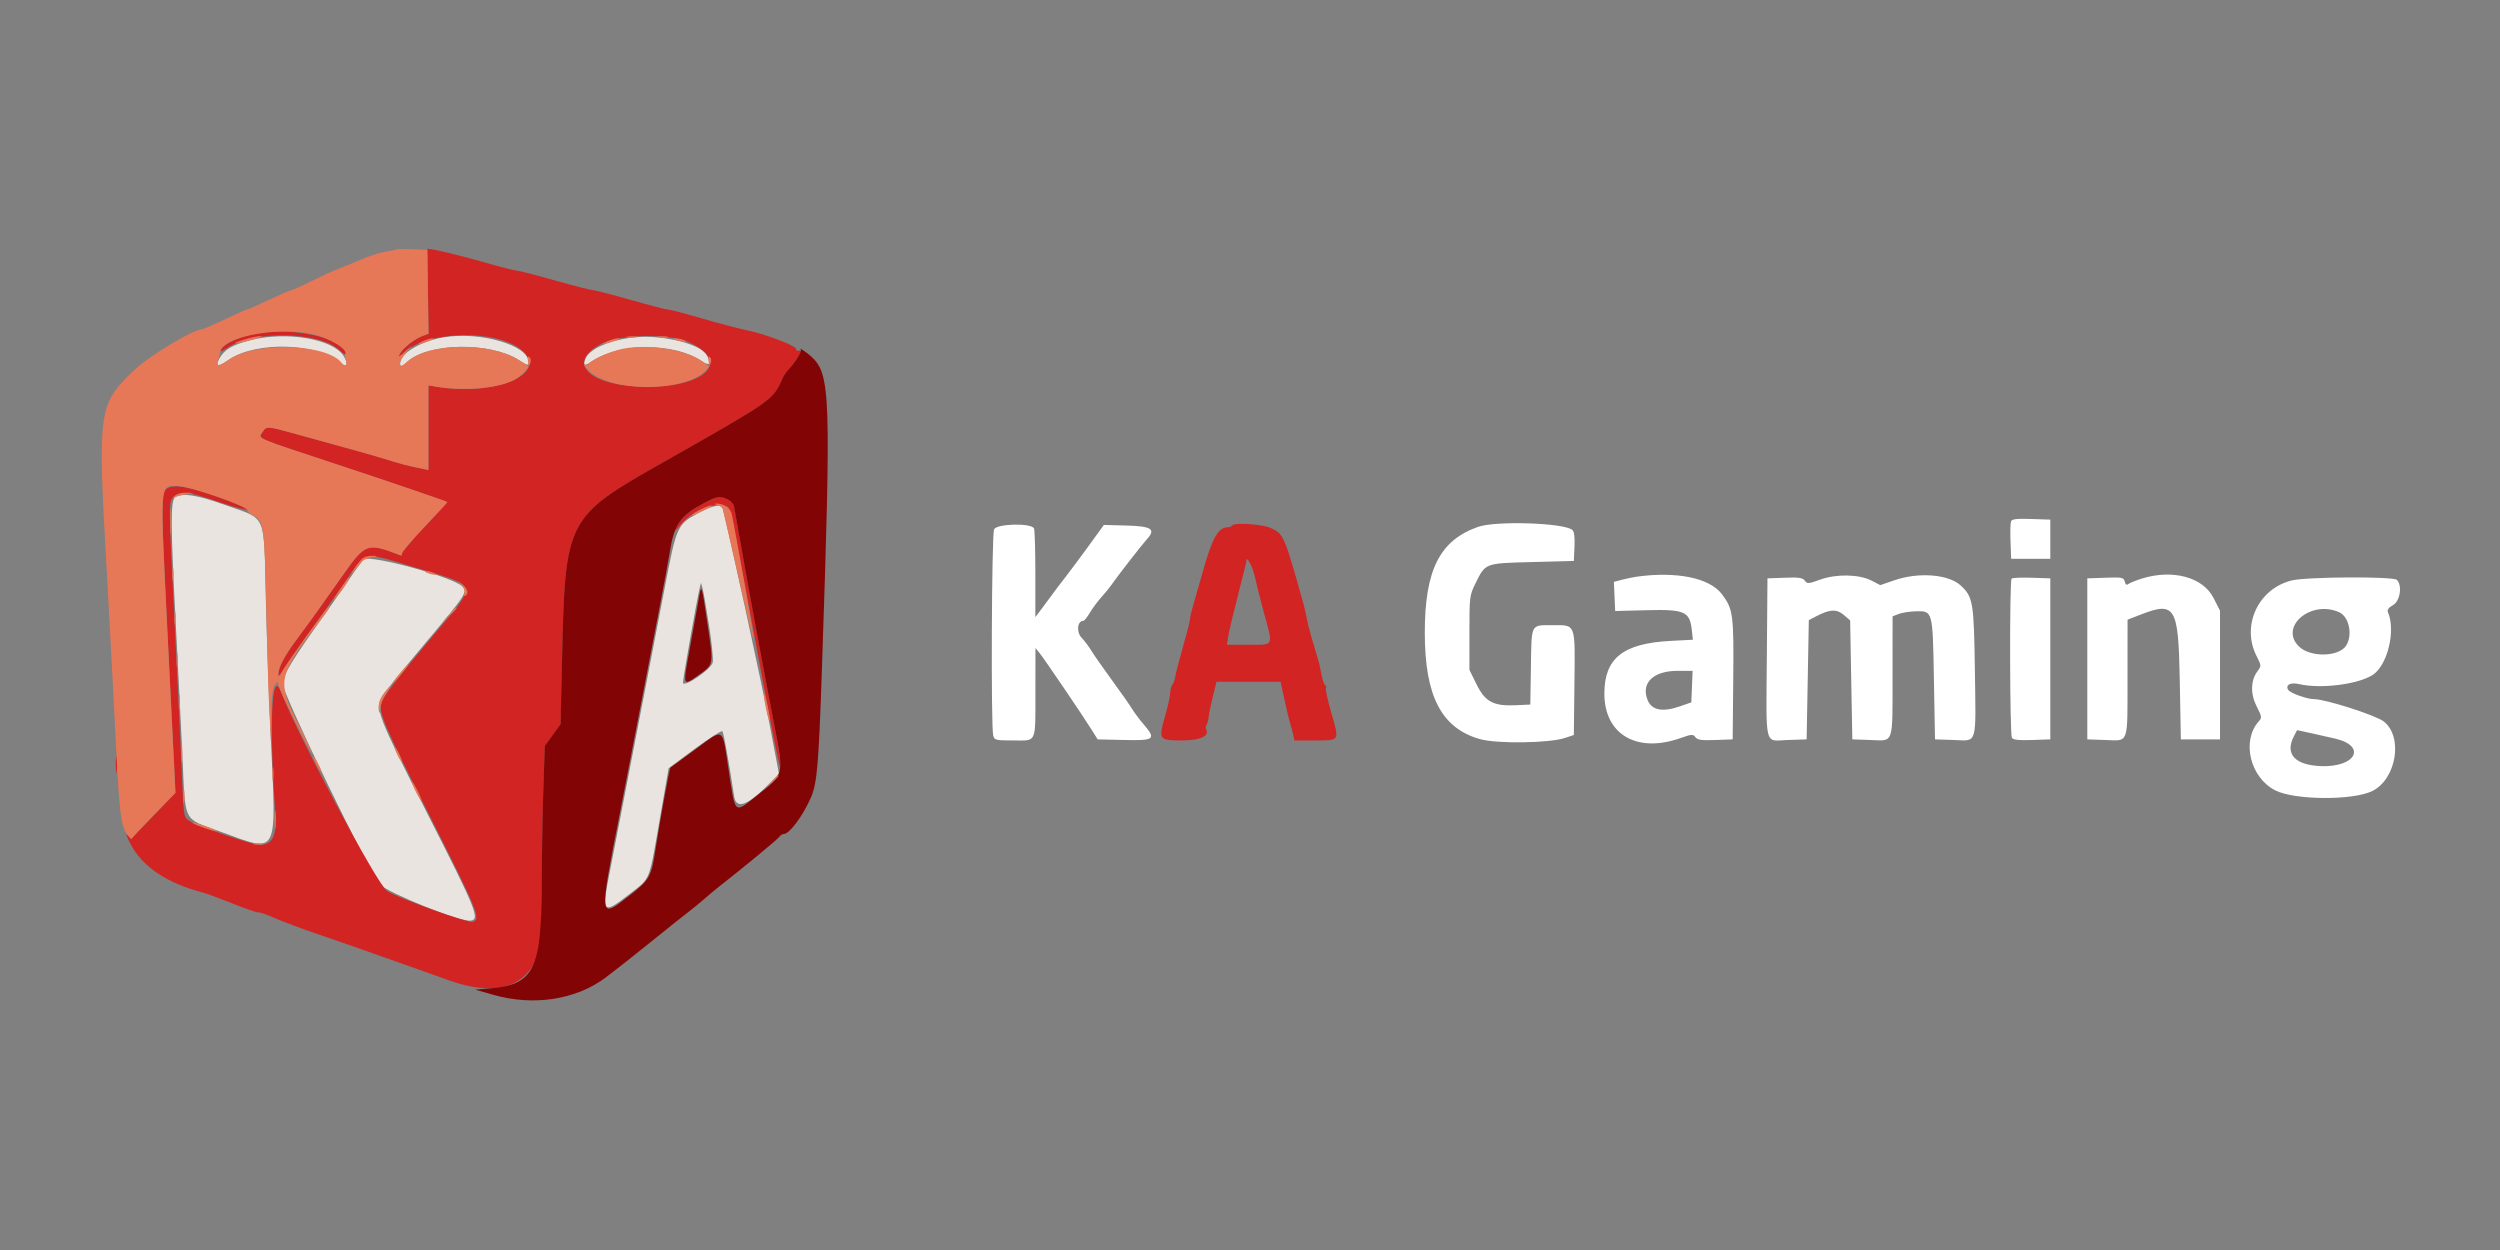 <svg width="500" height="250" viewBox="0 0 500 250" fill="none" xmlns="http://www.w3.org/2000/svg">
<rect x="0" y="0" width="500" height="250" fill="#808080" stroke="none"/>
<mask id="mask0_1_45" style="mask-type:alpha" maskUnits="userSpaceOnUse" x="0" y="0" width="500" height="250">
<rect width="500" height="250" fill="#D9D9D9"/>
</mask>
<g mask="url(#mask0_1_45)">
<path fill-rule="evenodd" clip-rule="evenodd" d="M50.002 68.058C46.457 68.982 44.916 69.888 43.922 71.637C42.961 73.334 43.595 73.454 45.713 71.982C51.216 68.154 63.607 68.535 68.343 72.681C69.411 73.614 69.654 72.728 68.743 71.23C66.641 67.77 57.224 66.178 50.002 68.058ZM88.731 67.46C84.167 68.225 80.027 70.684 80.027 72.632C80.027 73.467 80.327 73.412 81.431 72.384C85.546 68.551 97.963 68.327 103.728 71.982C105.56 73.146 105.701 73.172 105.701 72.373C105.701 69.05 96.007 66.243 88.731 67.46ZM125.891 67.575C121.296 68.29 117.949 69.854 117.118 71.676C116.429 73.185 116.865 73.326 118.591 72.157C123.959 68.515 134.89 68.525 140.276 72.18C141.913 73.292 142.334 72.854 141.368 71.05C140.065 68.619 131.525 66.7 125.891 67.575ZM128.658 77.478C129.201 77.579 129.985 77.577 130.4 77.467C130.815 77.358 130.374 77.274 129.415 77.279C128.457 77.284 128.118 77.373 128.658 77.478ZM35.1 99.395C34.074 99.993 34.092 104.583 35.194 125.535C35.664 134.474 36.256 146.291 36.51 151.794C37.105 164.726 36.51 163.58 44.047 166.318C55.866 170.613 55.289 171.702 54.138 147.226C53.772 139.448 53.328 126.879 53.151 119.3C52.759 102.432 53.435 103.98 45.196 101.053C39.41 98.996 36.583 98.531 35.1 99.395ZM139.532 102.693C135.473 104.86 135.29 105.272 132.924 117.637C131.804 123.498 130.126 132.213 129.196 136.999C128.264 141.787 126.504 150.891 125.283 157.233C124.063 163.574 122.583 171.195 121.995 174.164C120.298 182.764 120.513 183.017 125.912 178.803C130.212 175.443 129.721 176.696 132.071 163.162L133.723 153.646L138.942 149.779C141.812 147.654 144.297 146.061 144.467 146.244C144.725 146.523 145.707 151.935 146.832 159.301C147.253 162.047 149.696 161.052 154.351 156.238L155.79 154.75L153.991 145.223C152.566 137.665 145.535 105.262 144.582 101.863C144.261 100.711 142.793 100.954 139.532 102.693ZM72.8 111.878C72.534 112.053 71.32 113.666 70.106 115.46C68.889 117.256 66.915 120.094 65.719 121.77C58.38 132.036 56.529 135.057 56.529 136.764C56.529 138.722 74.016 174.856 75.933 176.856C77.632 178.628 92.104 184.414 94.122 184.127C96.023 183.853 95.331 182.127 85.71 163.188C75.437 142.962 74.909 141.597 76.471 139.176C76.933 138.458 80.679 133.856 84.794 128.95C93.363 118.734 93.595 118.376 92.399 117.23C90.467 115.384 74.212 110.943 72.8 111.878ZM141.809 125.099C142.355 128.605 142.686 131.937 142.545 132.501C142.19 133.916 136.595 137.68 136.595 136.506C136.595 135.636 139.329 120.175 139.932 117.637L140.19 116.548L140.501 117.637C140.673 118.235 141.261 121.593 141.809 125.099Z" fill="#EAE4E0"/>
<path fill-rule="evenodd" clip-rule="evenodd" d="M85.596 58.239L85.724 66.73L84.51 67.189C82.836 67.826 80.578 69.609 79.98 70.763C79.541 71.612 79.63 71.586 80.735 70.552C85.499 66.09 99.391 65.8 104.365 70.059C109.895 74.789 99.021 79.358 87.102 77.311L85.687 77.069V85.528V93.987L83.124 93.459C81.714 93.17 79.609 92.616 78.445 92.232C77.283 91.849 73.837 90.846 70.785 90.003C67.735 89.159 62.77 87.786 59.754 86.951C53.227 85.144 53.337 85.149 52.457 86.491C51.621 87.768 50.718 87.381 67.848 93.031C77.549 96.232 89.149 100.193 89.473 100.415C89.523 100.449 87.434 102.715 84.831 105.453C82.228 108.19 80.215 110.615 80.353 110.842C80.494 111.067 80.332 111.148 79.993 111.017C73.39 108.49 73.114 108.592 68.422 115.252C63.561 122.157 62.522 123.601 59.428 127.766C56.872 131.204 55.658 133.512 55.668 134.914C55.671 135.381 56.075 134.99 56.678 133.935C57.229 132.969 59.535 129.64 61.796 126.536C64.059 123.434 67.255 118.938 68.9 116.544C73.393 109.999 72.247 110.242 83.116 113.526C95.893 117.39 95.632 116.432 86.784 126.943C79.706 135.347 76.557 139.42 76.281 140.527C75.756 142.613 76.753 144.939 86.16 163.581C95.582 182.261 96.191 183.757 94.593 184.371C93.744 184.697 79.951 179.763 77.445 178.235C75.536 177.073 59.584 147.146 56.175 138.329C54.308 133.499 53.801 144.694 55.07 162.735C55.386 167.215 54.498 168.977 51.932 168.977C50.467 168.977 39.262 165.163 37.873 164.189C36.7 163.369 36.737 163.63 36.319 153.61C36.157 149.736 35.547 137.086 34.964 125.497C33.667 99.689 33.675 100.459 34.776 99.357C36.045 98.086 37.562 98.263 43.893 100.42C49.742 102.414 51.864 102.475 46.635 100.498C38.288 97.347 34.8 96.644 33.228 97.801C32.192 98.564 32.21 100.616 33.484 126.118C33.962 135.689 34.523 146.905 34.727 151.041L35.1 158.56L30.669 163.126C28.234 165.638 26.252 167.74 26.265 167.795C26.281 167.849 25.931 167.502 25.492 167.022C25.054 166.541 25.346 167.382 26.145 168.886C28.539 173.397 33.455 176.669 40.651 178.535C41.369 178.721 43.966 179.684 46.426 180.671C48.883 181.658 51.204 182.467 51.58 182.467C51.958 182.467 52.885 182.739 53.639 183.073C55.955 184.096 60.898 185.961 64.124 187.031C65.814 187.59 69.936 189.021 73.286 190.211C76.636 191.402 80.651 192.822 82.207 193.368C83.76 193.916 87.189 195.138 89.82 196.083C99.156 199.44 105.608 197.414 107.699 190.467C108.153 188.953 108.326 185.532 108.357 177.285C108.381 171.16 108.529 162.33 108.689 157.665L108.976 149.179L110.553 147.005L112.132 144.827L112.422 131.992C113.059 103.762 113.218 103.451 132.692 92.428C154.521 80.069 154.595 80.016 156.443 75.839C156.712 75.231 157.203 74.447 157.534 74.1C157.866 73.75 158.686 72.732 159.357 71.834C160.464 70.351 160.505 70.001 159.553 70.15C159.372 70.179 159.226 70.025 159.226 69.808C159.226 69.174 153.2 66.853 149.652 66.121C147.859 65.751 143.692 64.657 140.394 63.691C137.097 62.725 134.079 61.934 133.687 61.934C133.296 61.934 129.886 61.054 126.108 59.976C122.33 58.9 118.918 58.017 118.524 58.017C118.127 58.017 114.688 57.138 110.879 56.059C107.07 54.984 103.631 54.101 103.237 54.101C102.843 54.101 99.859 53.334 96.606 52.396C92.146 51.109 86.507 49.767 85.499 49.749C85.484 49.749 85.525 53.571 85.596 58.239ZM50.224 66.897C47.308 67.615 44.852 68.832 44.322 69.818C43.964 70.487 44.167 70.44 45.489 69.544C50.674 66.025 64.02 66.317 67.902 70.038C68.589 70.696 69.153 71.038 69.153 70.795C69.153 67.537 57.428 65.121 50.224 66.897ZM137.687 68.403C146.175 72.21 141.457 77.311 129.418 77.343C117.962 77.374 112.863 72.515 120.375 68.725C124.111 66.842 133.799 66.662 137.687 68.403ZM140.684 100.71C137.645 102.313 136.314 103.459 135.426 105.232C134.82 106.44 134.872 106.419 136.136 104.923C138.71 101.882 143.572 100.101 145.634 101.448C145.958 101.66 147.436 108.584 149.235 118.314C154.407 146.3 156.101 154.897 156.143 153.312C156.164 152.474 155.595 148.754 154.882 145.047C152.407 132.199 149.658 117.38 148.342 109.8C147.616 105.613 146.932 101.777 146.825 101.281C146.634 100.407 144.992 99.357 143.82 99.357C143.504 99.357 142.094 99.966 140.684 100.71ZM246.433 105.075C246.305 105.281 245.921 105.448 245.579 105.448C243.665 105.448 242.462 107.563 240.616 114.15C239.846 116.902 238.94 120.074 238.6 121.194C238.261 122.317 237.984 123.536 237.984 123.907C237.984 124.275 237.373 126.685 236.627 129.264C235.88 131.841 235.18 134.538 235.068 135.256C234.958 135.974 234.687 136.747 234.467 136.974C234.248 137.201 234.065 137.888 234.057 138.496C234.052 139.107 233.574 141.266 232.997 143.292C231.663 147.96 231.76 148.091 236.491 148.091C240.086 148.091 242.023 147.169 241.206 145.845C241.081 145.644 241.133 145.237 241.318 144.937C241.506 144.637 241.681 144 241.707 143.519C241.733 143.039 242.104 141.229 242.527 139.496L243.3 136.342H249.709H256.119L256.889 139.932C257.312 141.908 257.819 144.013 258.012 144.61C258.208 145.208 258.484 146.237 258.628 146.895L258.889 148.091H262.988C268.011 148.091 267.909 148.26 266.283 142.632C265.549 140.096 265.056 137.854 265.181 137.647C265.309 137.441 265.238 137.167 265.027 137.037C264.816 136.903 264.489 135.961 264.301 134.937C264.113 133.917 263.928 132.982 263.891 132.862C263.852 132.742 263.565 131.763 263.252 130.687C262.938 129.609 262.424 127.846 262.105 126.771C261.79 125.693 261.432 124.225 261.314 123.507C261.194 122.789 260.878 121.419 260.609 120.46C256.845 107.033 256.725 106.759 254.085 105.568C252.44 104.827 246.811 104.464 246.433 105.075ZM250.942 115.239C251.19 116.435 251.999 119.643 252.74 122.369C254.665 129.457 254.897 128.946 249.735 128.946H245.386L245.634 127.314C245.772 126.416 246.652 122.708 247.589 119.077C248.529 115.442 249.299 112.317 249.299 112.129C249.299 111.025 250.563 113.416 250.942 115.239ZM23.166 152.879C23.166 154.432 23.247 155.069 23.344 154.291C23.44 153.513 23.44 152.242 23.344 151.464C23.247 150.686 23.166 151.323 23.166 152.879Z" fill="#D22423"/>
<path fill-rule="evenodd" clip-rule="evenodd" d="M160.166 69.969C160.448 70.28 158.994 72.546 157.516 74.099C157.185 74.447 156.694 75.23 156.425 75.838C154.577 80.016 154.504 80.068 132.675 92.427C113.2 103.45 113.041 103.761 112.404 131.992L112.114 144.826L110.535 147.004L108.958 149.179L108.671 157.664C108.511 162.329 108.363 171.159 108.339 177.284C108.276 193.886 106.733 196.949 98.071 197.672L95.024 197.925L98.724 198.98C106.694 201.251 115.138 199.959 121.064 195.56C122.545 194.461 126.664 191.213 130.22 188.341C133.776 185.469 137.202 182.738 137.831 182.273C138.46 181.809 139.773 180.733 140.75 179.882C141.726 179.031 142.901 178.039 143.361 177.681C148.567 173.611 155.582 167.823 155.856 167.371C156.049 167.058 156.451 166.802 156.754 166.802C157.9 166.802 160.686 163.034 162.226 159.405C163.43 156.567 163.741 152.834 164.401 133.297C166.25 78.59 166.111 74.781 162.182 71.246C161.159 70.324 159.595 69.332 160.166 69.969ZM145.491 99.866C146.105 100.145 146.697 100.782 146.807 101.281C146.914 101.777 147.598 105.612 148.324 109.8C149.64 117.379 152.389 132.198 154.864 145.046C156.796 155.079 156.877 154.742 151.517 159.001C146.742 162.797 147.11 163.12 145.703 153.87C144.395 145.252 144.93 145.581 139.123 149.834C136.408 151.826 134.139 153.487 134.082 153.526C133.904 153.643 131.923 164.53 131.137 169.687C130.273 175.37 129.957 175.937 125.842 179.154C119.78 183.897 119.79 183.997 123.965 162.669C124.902 157.881 126.568 149.265 127.67 143.521C128.769 137.777 130.523 128.673 131.565 123.287C132.607 117.904 133.698 112.029 133.985 110.233C134.847 104.881 136.071 103.134 140.666 100.709C143.522 99.2 143.891 99.137 145.491 99.866ZM139.664 120.243C139.356 122.037 138.57 126.402 137.917 129.945C136.549 137.362 136.523 137.281 139.716 135.018C142.76 132.856 142.721 133.062 141.551 125.162C140.246 116.371 140.301 116.515 139.664 120.243Z" fill="#830404"/>
<path fill-rule="evenodd" clip-rule="evenodd" d="M79.126 49.906C79.016 50.008 78.089 50.206 77.063 50.347C76.04 50.488 73.787 51.216 72.058 51.966C70.332 52.715 68.176 53.603 67.27 53.937C66.361 54.274 64.067 55.328 62.166 56.284C60.265 57.239 58.521 58.02 58.289 58.02C58.056 58.02 56.017 58.903 53.759 59.978C51.501 61.056 49.511 61.936 49.336 61.936C49.164 61.936 47.175 62.819 44.916 63.895C42.658 64.973 40.621 65.853 40.392 65.853C38.736 65.853 29.875 71.16 27.035 73.852C19.669 80.836 19.529 81.776 21.259 112.631C22.011 126.032 22.899 142.676 23.233 149.618C23.857 162.594 24.244 165.515 25.531 167.024C25.941 167.505 26.264 167.852 26.249 167.797C26.236 167.742 28.217 165.641 30.653 163.129L35.084 158.563L34.71 151.044C34.507 146.908 33.945 135.692 33.468 126.121C31.974 96.266 31.914 97.175 35.387 97.188C37.901 97.198 49.556 101.258 49.556 102.122C49.556 102.404 49.994 102.827 50.535 103.062C52.738 104.031 52.905 105.169 53.25 121.661C53.427 130.097 53.715 139.543 53.889 142.655L54.208 148.313L54.273 143.065C54.323 139.209 54.511 137.593 54.981 136.974C55.521 136.259 55.62 136.238 55.633 136.841C55.649 137.629 62.017 150.704 62.385 150.704C62.51 150.704 61.242 147.965 59.565 144.618C55.304 136.112 55.513 135.196 64.338 123.727C65.73 121.917 66.218 121.116 65.931 121.116C65.633 121.116 57.218 132.804 56.378 134.387C55.895 135.29 55.675 135.454 55.665 134.917C55.633 133.533 56.842 131.225 59.411 127.768C62.505 123.604 63.544 122.16 68.406 115.255C73.097 108.594 73.374 108.493 79.977 111.02C80.316 111.15 80.478 111.069 80.337 110.845C80.199 110.618 82.212 108.192 84.815 105.456C87.418 102.717 89.506 100.451 89.457 100.417C89.133 100.195 77.533 96.235 67.831 93.034C50.702 87.384 51.605 87.77 52.441 86.494C53.32 85.154 53.221 85.149 59.628 86.925C62.584 87.742 67.547 89.115 70.659 89.974C73.771 90.836 77.267 91.851 78.429 92.235C79.593 92.619 81.697 93.172 83.107 93.462L85.671 93.989V85.53V77.071L87.086 77.314C92.631 78.267 99.501 77.703 102.733 76.032C105.257 74.727 106.957 72.077 105.751 71.333C105.545 71.205 105.471 71.596 105.589 72.202L105.798 73.301L103.769 72.014C97.952 68.325 85.553 68.529 81.418 72.382C79.598 74.079 79.426 72.737 81.186 70.565L82.358 69.116L80.911 70.422C79.716 71.502 79.551 71.562 79.964 70.766C80.559 69.615 82.82 67.829 84.486 67.197L85.689 66.738L85.572 58.354L85.454 49.971L82.389 49.846C80.703 49.775 79.235 49.804 79.126 49.906ZM62.26 66.777C65.852 67.539 69.899 70.022 69.004 70.918C68.855 71.066 68.92 71.544 69.152 71.975C69.604 72.821 68.975 73.609 68.484 72.816C65.967 68.745 51.133 68.202 45.699 71.98C43.621 73.427 43.217 73.403 43.705 71.871C43.882 71.312 44.015 70.758 44.005 70.641C43.712 67.612 54.968 65.231 62.26 66.777ZM48.965 67.868C45.83 68.832 46.697 68.928 50.208 68.009C51.882 67.568 52.764 67.21 52.166 67.216C51.569 67.218 50.127 67.51 48.965 67.868ZM125.601 67.466C126.141 67.571 126.924 67.568 127.34 67.458C127.757 67.349 127.314 67.265 126.355 67.268C125.4 67.273 125.058 67.362 125.601 67.466ZM131.692 67.466C132.232 67.571 133.016 67.568 133.433 67.458C133.848 67.349 133.405 67.265 132.449 67.268C131.491 67.273 131.151 67.362 131.692 67.466ZM84.582 68.231C82.903 69.001 83.684 69.012 85.671 68.247C86.509 67.923 86.901 67.654 86.54 67.646C86.183 67.638 85.3 67.902 84.582 68.231ZM121.57 68.231C119.854 69.017 120.241 69.03 122.658 68.27C123.734 67.931 124.225 67.649 123.745 67.644C123.267 67.638 122.288 67.902 121.57 68.231ZM135.276 68.03C136.765 68.505 137.908 68.505 136.799 68.03C136.321 67.824 135.538 67.662 135.06 67.667C134.36 67.678 134.402 67.748 135.276 68.03ZM123.637 69.98C121.102 70.693 118.079 72.124 117.653 72.816C117.499 73.064 117.144 73.137 116.862 72.983C116.58 72.826 116.938 73.312 117.659 74.058C121.87 78.432 136.527 78.559 141.012 74.262C142.216 73.111 142.602 71.787 141.866 71.333C141.663 71.205 141.595 71.623 141.715 72.26L141.937 73.419L140.746 72.481C137.352 69.813 128.723 68.55 123.637 69.98ZM34.953 99.174C34.489 99.55 34.4 99.704 34.76 99.517C35.118 99.326 36.196 99.044 37.154 98.885L38.893 98.597L37.345 98.543C36.494 98.514 35.415 98.796 34.953 99.174ZM34.05 104.362C34.05 106.756 34.123 107.681 34.212 106.414C34.3 105.151 34.298 103.193 34.209 102.065C34.12 100.934 34.047 101.971 34.05 104.362ZM143.414 100.968C143.942 101.07 144.464 101.485 144.576 101.89C144.688 102.292 146.106 108.443 147.725 115.557C149.346 122.672 150.738 128.429 150.819 128.348C150.936 128.228 147.2 106.856 146.349 102.791C146.109 101.631 144.555 100.616 143.198 100.723C142.72 100.762 142.798 100.848 143.414 100.968ZM139.955 101.999C139.057 102.472 138.323 102.958 138.323 103.078C138.323 103.271 141.759 101.665 142.203 101.263C142.704 100.811 141.396 101.237 139.955 101.999ZM72.549 111.652C72.183 111.952 71.442 112.881 70.907 113.719C69.99 115.15 69.988 115.179 70.857 114.192C71.364 113.615 71.943 112.855 72.142 112.503C72.338 112.148 73.262 111.714 74.191 111.534C75.75 111.234 75.776 111.205 74.549 111.158C73.818 111.129 72.917 111.351 72.549 111.652ZM34.449 114.805C34.452 116.004 34.538 116.44 34.637 115.779C34.736 115.119 34.734 114.14 34.632 113.605C34.528 113.069 34.447 113.61 34.449 114.805ZM85.454 114.589C85.932 114.795 86.616 114.962 86.976 114.962C87.389 114.962 87.308 114.824 86.76 114.589C86.279 114.383 85.595 114.215 85.235 114.215C84.825 114.215 84.906 114.354 85.454 114.589ZM67.813 118.179C66.474 120.215 66.353 120.515 67.333 119.374C68.748 117.727 70.194 115.458 69.829 115.458C69.706 115.458 68.797 116.683 67.813 118.179ZM92.36 117.074C92.809 117.607 93.054 118.346 92.908 118.73C92.754 119.129 92.825 119.309 93.073 119.155C93.785 118.714 93.564 117.818 92.524 116.941L91.545 116.111L92.36 117.074ZM34.885 123.51C34.888 124.706 34.971 125.144 35.073 124.481C35.172 123.821 35.17 122.842 35.066 122.306C34.964 121.771 34.88 122.312 34.885 123.51ZM89.778 122.964L88.499 124.379L89.913 123.1C91.232 121.91 91.527 121.552 91.193 121.552C91.117 121.552 90.48 122.186 89.778 122.964ZM35.327 131.995C35.327 133.311 35.407 133.849 35.507 133.191C35.606 132.533 35.606 131.455 35.507 130.797C35.407 130.139 35.327 130.677 35.327 131.995ZM79.747 134.911C78.825 136.037 78.298 136.817 78.575 136.645C79.167 136.279 81.922 132.865 81.627 132.865C81.514 132.865 80.669 133.786 79.747 134.911ZM76.99 138.373C75.938 139.71 75.497 141.156 75.792 142.295C75.914 142.765 76.019 142.538 76.047 141.736C76.076 140.992 76.583 139.671 77.173 138.799C78.426 136.956 78.314 136.692 76.99 138.373ZM35.765 140.48C35.768 141.916 35.849 142.451 35.945 141.668C36.042 140.885 36.039 139.71 35.94 139.057C35.841 138.405 35.763 139.044 35.765 140.48ZM152.745 138.739C152.732 139.217 152.986 140.783 153.309 142.219C153.633 143.655 153.91 144.438 153.923 143.961C153.939 143.483 153.685 141.916 153.359 140.48C153.035 139.044 152.759 138.261 152.745 138.739ZM36.217 150.271C36.217 152.305 36.293 153.138 36.384 152.119C36.475 151.101 36.475 149.438 36.384 148.42C36.293 147.404 36.217 148.234 36.217 150.271ZM79.447 150.918C79.844 151.751 80.248 152.357 80.342 152.263C80.541 152.064 79.22 149.399 78.922 149.399C78.812 149.399 79.047 150.083 79.447 150.918ZM62.646 151.357C62.646 151.597 63.02 152.477 63.479 153.315C63.938 154.153 64.312 154.644 64.312 154.404C64.312 154.164 63.938 153.284 63.479 152.446C63.02 151.608 62.646 151.119 62.646 151.357ZM54.467 154.84C54.469 156.036 54.553 156.474 54.654 155.811C54.754 155.15 54.751 154.171 54.647 153.636C54.545 153.101 54.461 153.641 54.467 154.84ZM154.179 156.472L152.9 157.884L154.315 156.607C155.633 155.417 155.928 155.056 155.591 155.056C155.516 155.056 154.881 155.694 154.179 156.472ZM83.149 158.31C83.668 159.383 84.17 160.184 84.261 160.093C84.457 159.897 82.7 156.362 82.405 156.362C82.293 156.362 82.627 157.239 83.149 158.31ZM36.635 159.189C36.637 160.625 36.718 161.161 36.815 160.38C36.914 159.597 36.911 158.422 36.812 157.769C36.713 157.114 36.632 157.753 36.635 159.189ZM54.918 163.978C54.921 165.651 54.999 166.283 55.093 165.382C55.187 164.479 55.187 163.108 55.09 162.335C54.994 161.563 54.918 162.302 54.918 163.978ZM38.48 164.57C39.003 165.048 43.117 166.427 43.344 166.199C43.436 166.108 42.287 165.617 40.788 165.111C39.29 164.607 38.251 164.361 38.48 164.57ZM50.757 168.855C51.297 168.956 52.08 168.954 52.498 168.844C52.913 168.735 52.469 168.651 51.514 168.656C50.556 168.661 50.216 168.75 50.757 168.855Z" fill="#E67857"/>
<path fill-rule="evenodd" clip-rule="evenodd" d="M402.204 104.273C402.076 104.602 402.031 106.422 402.102 108.315L402.23 111.758H406.146H410.062V107.842V103.926L406.248 103.798C403.321 103.701 402.378 103.814 402.204 104.273ZM295.622 105.37C287.949 108.062 284.959 113.996 284.959 126.53C284.959 139.232 288.296 145.66 296.014 147.827C299.421 148.785 309.888 148.636 313.026 147.584L314.767 146.999L314.885 136.707C315.023 124.499 315.222 125.027 310.493 125.037C306.086 125.045 306.321 124.596 306.183 133.316L306.065 140.911L303.251 141.044C298.692 141.258 297.042 140.389 295.306 136.864L293.881 133.969V126.562C293.881 119.364 293.915 119.087 295.076 116.722C297.11 112.578 296.896 112.659 306.436 112.411L314.767 112.192L314.895 109.325C314.981 107.344 314.843 106.307 314.446 105.978C312.741 104.563 299.165 104.127 295.622 105.37ZM198.818 105.855C198.333 106.761 198.168 145.344 198.643 147.112C198.889 148.033 199.131 148.091 202.724 148.091C207.423 148.091 207.068 148.9 207.081 138.156L207.089 129.598L207.969 130.687C208.94 131.885 216.642 143.242 218.412 146.083L219.527 147.874L224.83 147.997C230.97 148.138 231.294 147.863 228.649 144.772C227.832 143.819 226.804 142.438 226.365 141.705C225.924 140.971 224.096 138.363 222.3 135.909C220.506 133.452 218.676 130.833 218.235 130.086C217.794 129.34 216.929 128.191 216.311 127.536C215.225 126.387 215.47 124.16 216.681 124.16C216.862 124.16 217.446 123.424 217.982 122.528C218.517 121.63 219.574 120.21 220.331 119.372C221.086 118.534 221.987 117.432 222.329 116.92C223.25 115.549 228.456 108.847 229.375 107.85C231.221 105.842 230.339 105.242 225.347 105.109L220.778 104.986L217.731 109.184C216.057 111.492 213.903 114.382 212.945 115.607C211.987 116.829 210.911 118.249 210.551 118.761C210.193 119.272 209.264 120.528 208.486 121.554L207.071 123.418V114.904C207.071 110.221 206.951 106.08 206.807 105.701C206.374 104.576 199.432 104.709 198.818 105.855ZM327.385 115.33C326.667 115.429 325.338 115.703 324.43 115.941L322.777 116.372L322.908 119.285L323.036 122.202L329.367 122.04C336.91 121.847 337.943 122.296 338.356 125.959L338.58 127.946L334.072 128.183C324.592 128.684 320.869 131.661 320.874 138.736C320.877 146.879 327.364 150.686 336.04 147.636C338.34 146.827 338.622 146.809 339.082 147.438C339.486 147.994 340.283 148.106 343.061 148.002L346.533 147.874L346.648 135.982C346.776 122.844 346.635 121.792 344.348 118.797C341.891 115.581 335.34 114.241 327.385 115.33ZM364.018 115.931C361.686 116.776 361.446 116.792 360.963 116.132C360.537 115.549 359.791 115.44 356.966 115.544L353.493 115.675L353.373 130.904C353.222 149.889 352.799 148.156 357.532 147.999L361.326 147.874L361.545 135.95L361.762 124.027L363.295 123.23C365.999 121.828 367.339 121.771 368.762 122.993L370.03 124.082L370.247 135.979L370.464 147.874L374.127 148.002C378.824 148.166 378.5 149.119 378.508 135.136L378.516 123.267L379.711 122.802C380.369 122.549 381.831 122.309 382.959 122.27C386.588 122.147 386.533 121.946 386.781 135.815L387.001 147.874L390.794 147.999C395.543 148.156 395.196 149.346 394.969 133.616C394.776 120.361 394.596 119.322 392.079 117.045C389.648 114.85 383.706 114.395 378.915 116.043L376.048 117.027L374.346 116.139C371.853 114.842 367.276 114.748 364.018 115.931ZM428.338 115.724C427.142 116.103 425.941 116.591 425.672 116.813C425.341 117.082 425.103 116.92 424.946 116.317C424.73 115.487 424.437 115.429 421.085 115.547L417.459 115.675V131.773V147.874L421.121 148.002C425.816 148.164 425.495 149.08 425.502 135.47L425.51 123.938L428.16 122.909C435.045 120.241 435.682 121.314 435.954 136.029L436.17 147.874H440.087H444.003V135.005V122.136L442.684 119.557C440.567 115.416 434.484 113.792 428.338 115.724ZM402.318 115.73C401.885 116.163 401.948 146.882 402.381 147.566C402.64 147.971 403.765 148.093 406.402 148.002L410.062 147.874V131.773V115.675L406.342 115.549C404.297 115.482 402.485 115.562 402.318 115.73ZM458.354 116.087C451.658 117.729 448.219 125.102 451.308 131.199C452.289 133.138 452.292 133.178 451.478 134.269C450.115 136.091 450.068 138.822 451.355 141.329C452.363 143.297 452.402 143.55 451.78 144.237C448.251 148.138 449.995 155.5 455.057 158.077C458.918 160.04 470.597 160.119 474.463 158.205C479.27 155.829 480.674 147.401 476.779 144.313C475.202 143.065 465.096 139.825 462.777 139.825C461.383 139.825 458.041 138.621 457.644 137.976C457.031 136.984 458.075 136.418 459.79 136.817C464.067 137.809 471.422 136.916 474.468 135.034C477.476 133.175 479.212 126.128 477.578 122.418C477.382 121.977 477.711 121.526 478.596 121.024C480.019 120.218 480.502 117.103 479.379 115.978C478.661 115.26 461.365 115.351 458.354 116.087ZM467.866 122.465C469.839 123.364 470.581 127.058 469.21 129.149C467.751 131.376 462.161 131.507 459.866 129.363C455.678 125.45 462.156 119.865 467.866 122.465ZM338.393 137.321L338.265 140.477L335.86 141.305C332.513 142.459 330.369 142.041 329.55 140.078C328.114 136.642 330.612 134.167 335.521 134.167H338.52L338.393 137.321ZM467.142 147.746C473.411 149.265 471.103 153.5 464.158 153.223C458.984 153.02 456.95 150.793 458.754 147.305L459.414 146.025L462.37 146.665C463.994 147.018 466.142 147.503 467.142 147.746Z" fill="white"/>
</g>
</svg>
